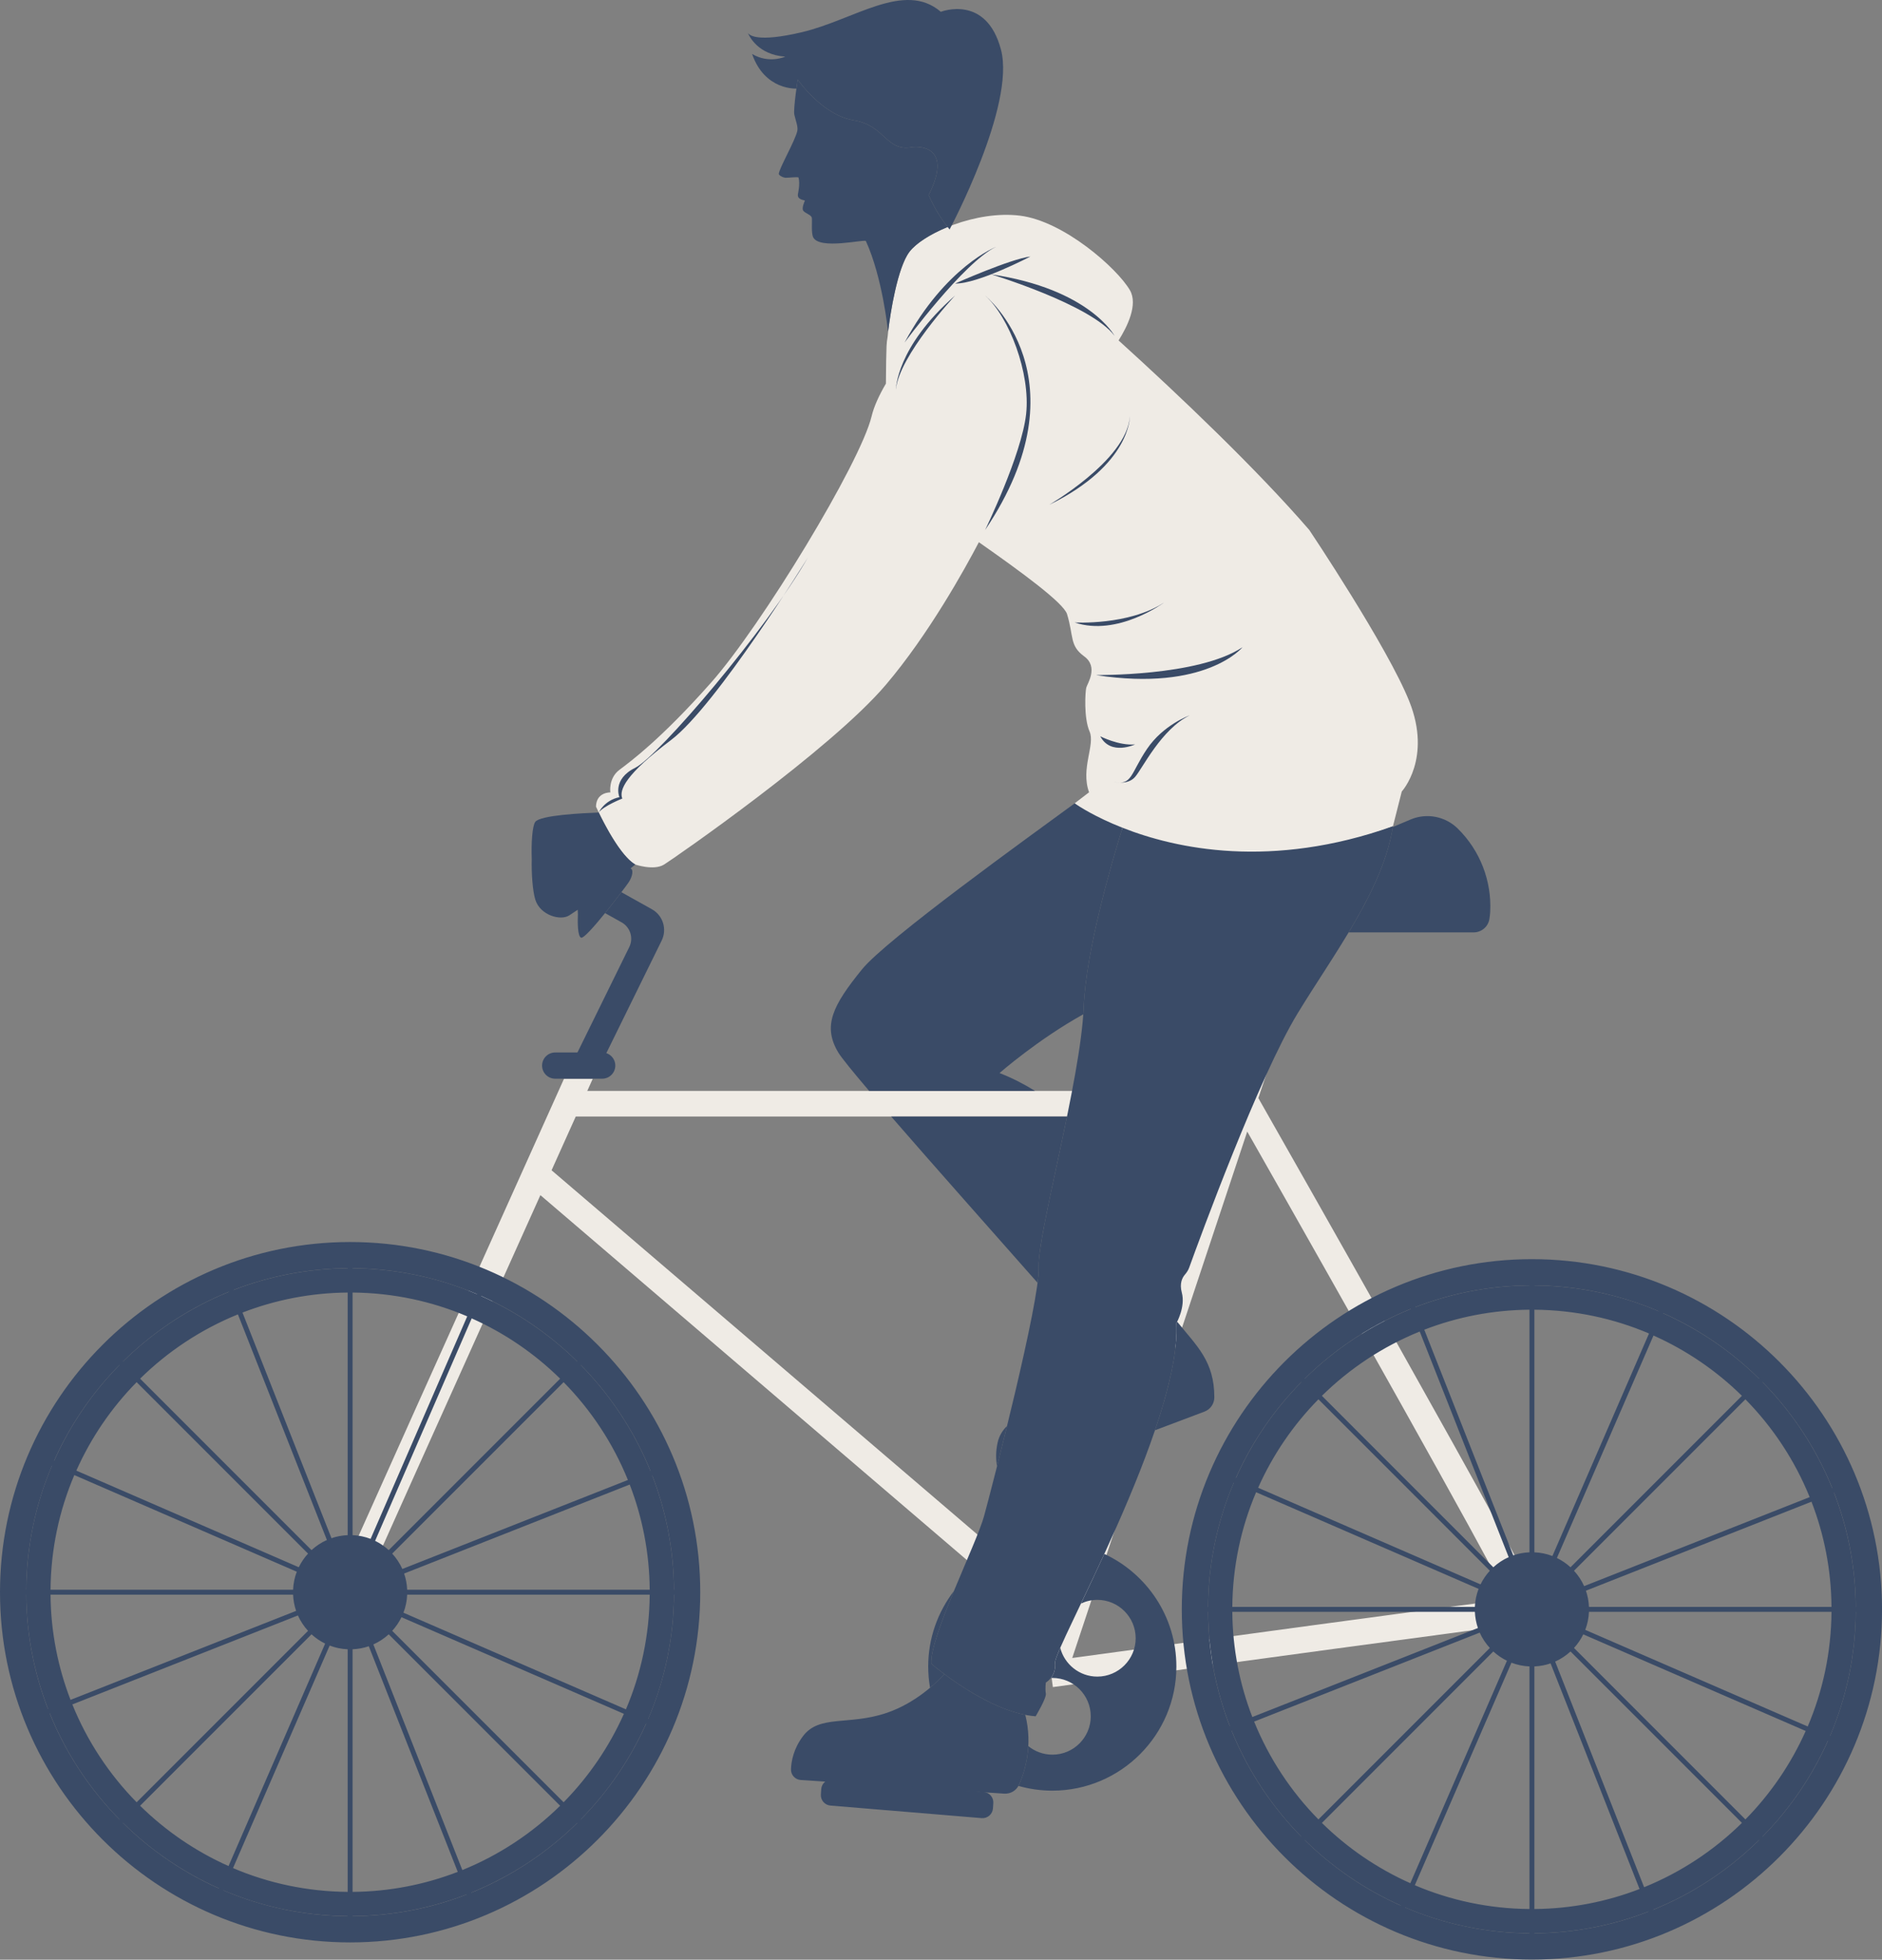 <?xml version="1.0" encoding="UTF-8" standalone="no"?><svg xmlns="http://www.w3.org/2000/svg" xmlns:xlink="http://www.w3.org/1999/xlink" fill="#000000" height="499.8" preserveAspectRatio="xMidYMid meet" version="1" viewBox="0.0 0.0 480.1 499.8" width="480.1" zoomAndPan="magnify"><rect x="0.0" y="0.0" width="480.1" height="499.8" fill="#808080" stroke="none"/><defs><clipPath id="a"><path d="M 0 0 L 480.109 0 L 480.109 499.77 L 0 499.77 Z M 0 0"/></clipPath></defs><g><g id="change1_1"><path d="M 152.035 205.723 C 152.117 201.973 155.699 202.098 155.699 202.098 C 155.699 202.098 155.164 198.488 158.012 196.344 C 160.855 194.199 168.562 188.574 181.387 174.105 C 194.211 159.637 219.473 118.105 222.344 106.176 C 222.957 103.629 224.281 100.766 225.996 97.836 C 226.016 93.652 226.086 90.062 226.16 88.25 C 226.191 87.523 226.289 86.672 226.453 85.727 C 226.516 84.391 228.379 68.965 232.008 64.219 C 235.641 59.473 249.047 53.605 260.215 55.004 C 271.387 56.398 284.969 68.406 288.23 73.992 C 290.379 77.668 287.543 83.359 285.352 86.824 C 300.883 100.891 320.66 119.715 334.008 135.176 C 334.016 135.188 353.973 164.973 359.52 178.887 C 365.336 193.461 357.594 201.863 357.594 201.863 L 355.344 210.73 C 304.906 229.836 274.141 204.887 274.141 204.887 L 277.824 202.066 C 275.613 195.984 279.441 189.957 277.949 186.555 C 276.43 183.078 276.855 176.375 277.105 175.383 C 277.355 174.387 280.32 170.121 276.566 167.391 C 272.812 164.66 273.945 162.336 272.207 156.629 C 271.34 153.785 260.527 145.859 249.711 138.285 C 246.145 145.09 236.949 161.742 225.992 174.641 C 211.883 191.254 172.047 218.852 169.418 220.488 C 166.789 222.125 162.059 220.488 162.059 220.488 C 157.43 217.836 152.035 205.723 152.035 205.723 Z M 273.527 422.855 L 318.172 288.594 C 343.137 332.508 376.852 392.391 384.746 407.867 C 367.195 410.098 306.602 418.34 273.527 422.855 Z M 140.707 298.469 L 145.074 288.762 C 145.684 287.41 146.277 286.094 146.875 284.762 L 312.398 284.762 L 283.57 371.461 L 283.621 371.312 L 280.035 382.098 L 270.84 409.754 C 248.512 390.656 154.855 310.539 140.707 298.469 Z M 381.66 387.992 C 375.699 377.113 367.324 362.07 356.762 343.277 C 340.809 314.891 324.59 286.352 321.008 280.059 L 335.418 236.719 L 329.074 234.609 L 314.57 278.23 L 149.816 278.23 C 150.285 277.191 150.758 276.137 151.219 275.113 L 143.887 275.113 C 120.684 326.652 85.836 404.117 85.406 405.406 L 91.699 407.656 C 92.516 405.633 116.012 353.355 137.855 304.809 C 151.656 316.621 256.125 406.004 268.555 416.621 L 265.152 426.855 L 268.266 427.891 L 268.59 430.277 C 301.199 425.824 386.531 414.219 389.594 413.988 L 392.512 412.309 C 393.711 410.242 393.781 410.117 381.66 387.992" fill="#efebe5"/></g><g id="change2_1"><path d="M 165.742 405.453 C 165.668 396.004 163.863 386.965 160.641 378.621 L 103.09 401.32 C 103.543 402.625 103.809 404.012 103.871 405.453 Z M 165.742 406.707 L 103.871 406.707 C 103.801 408.324 103.473 409.867 102.922 411.305 L 159.676 435.953 C 163.512 426.953 165.66 417.07 165.742 406.707 Z M 159.16 437.094 L 102.418 412.453 C 101.797 413.727 101 414.895 100.051 415.93 L 143.777 459.652 C 150.168 453.156 155.398 445.527 159.16 437.094 Z M 142.891 460.539 L 99.164 416.816 C 98.012 417.875 96.691 418.754 95.242 419.398 L 117.941 476.941 C 127.324 473.137 135.785 467.531 142.891 460.539 Z M 116.773 477.402 L 94.078 419.855 C 92.773 420.305 91.387 420.57 89.945 420.633 L 89.945 482.508 C 99.395 482.43 108.434 480.625 116.773 477.402 Z M 88.691 482.508 L 88.691 420.633 C 87.074 420.566 85.531 420.238 84.094 419.684 L 59.445 476.441 C 68.445 480.277 78.324 482.422 88.691 482.508 Z M 58.301 475.922 L 82.945 419.184 C 81.668 418.562 80.5 417.766 79.469 416.816 L 35.742 460.539 C 42.238 466.934 49.871 472.164 58.301 475.922 Z M 34.855 459.652 L 78.582 415.93 C 77.523 414.773 76.645 413.457 76 412.008 L 18.453 434.703 C 22.258 444.086 27.863 452.547 34.855 459.652 Z M 17.992 433.539 L 75.543 410.84 C 75.094 409.535 74.824 408.148 74.766 406.707 L 12.891 406.707 C 12.965 416.156 14.77 425.195 17.992 433.539 Z M 12.891 405.453 L 74.766 405.453 C 74.832 403.84 75.16 402.293 75.711 400.855 L 18.957 376.207 C 15.121 385.207 12.973 395.09 12.891 405.453 Z M 19.473 375.066 L 76.215 399.707 C 76.836 398.434 77.633 397.266 78.582 396.234 L 34.855 352.508 C 28.465 359.004 23.23 366.633 19.473 375.066 Z M 35.742 351.617 L 79.469 395.344 C 80.621 394.285 81.941 393.406 83.391 392.762 L 60.691 335.219 C 51.309 339.023 42.848 344.629 35.742 351.617 Z M 61.859 334.758 L 84.559 392.305 C 85.859 391.855 87.246 391.59 88.691 391.527 L 88.691 329.652 C 79.242 329.73 70.203 331.535 61.859 334.758 Z M 89.945 329.652 L 89.945 391.527 C 91.559 391.598 93.105 391.926 94.543 392.477 L 119.191 335.723 C 110.191 331.887 100.309 329.738 89.945 329.652 Z M 120.332 336.238 L 95.691 392.977 C 96.965 393.598 98.133 394.398 99.164 395.344 L 142.891 351.617 C 136.395 345.227 128.762 339.996 120.332 336.238 Z M 143.777 352.508 L 100.051 396.23 C 101.109 397.387 101.988 398.703 102.637 400.152 L 160.18 377.457 C 156.375 368.074 150.77 359.613 143.777 352.508 Z M 175.289 405.453 L 175.289 406.707 L 171.93 406.707 C 171.848 417.949 169.516 428.66 165.352 438.418 L 168.422 439.75 L 167.922 440.902 L 164.832 439.559 C 160.762 448.707 155.086 456.984 148.152 464.027 L 150.555 466.43 L 149.664 467.316 L 147.266 464.914 C 139.562 472.496 130.387 478.574 120.211 482.695 L 121.445 485.824 L 120.277 486.285 L 119.043 483.156 C 109.996 486.656 100.191 488.613 89.945 488.691 L 89.945 492.051 L 88.691 492.051 L 88.691 488.691 C 77.449 488.609 66.734 486.277 56.98 482.113 L 55.645 485.188 L 54.496 484.688 L 55.84 481.598 C 46.691 477.523 38.41 471.848 31.371 464.914 L 28.969 467.316 L 28.082 466.43 L 30.484 464.027 C 22.898 456.324 16.82 447.148 12.703 436.973 L 9.57 438.207 L 9.109 437.043 L 12.242 435.809 C 8.738 426.762 6.781 416.957 6.703 406.707 L 3.344 406.707 L 3.344 405.453 L 6.703 405.453 C 6.789 394.215 9.117 383.5 13.281 373.742 L 10.211 372.406 L 10.711 371.258 L 13.801 372.602 C 17.871 363.453 23.547 355.176 30.484 348.133 L 28.082 345.73 L 28.969 344.844 L 31.371 347.246 C 39.07 339.66 48.246 333.586 58.422 329.465 L 57.188 326.336 L 58.355 325.871 L 59.59 329.004 C 68.637 325.504 78.441 323.543 88.691 323.469 L 88.691 320.109 L 89.945 320.109 L 89.945 323.469 C 101.184 323.551 111.898 325.883 121.652 330.047 L 122.988 326.973 L 124.137 327.473 L 122.797 330.566 C 131.941 334.637 140.223 340.312 147.262 347.246 L 149.664 344.844 L 150.555 345.73 L 148.148 348.133 C 155.734 355.832 161.812 365.012 165.934 375.188 L 169.062 373.949 L 169.523 375.117 L 166.395 376.355 C 169.895 385.398 171.852 395.203 171.93 405.453 Z M 252.832 69.965 C 252.832 69.965 278.398 77.691 284.328 85.664 C 284.328 85.664 277.977 73.691 252.832 69.965 Z M 262.863 65.422 C 257.754 66.035 243.652 72.312 243.652 72.312 C 249.391 72.453 262.863 65.422 262.863 65.422 Z M 230.758 87.367 C 230.758 87.367 245.891 66.852 254.066 62.969 C 254.066 62.969 241.188 68.012 230.758 87.367 Z M 158.75 203.664 C 157.879 201.488 159.566 197.504 171.152 188.762 C 182.738 180.016 206.074 142.219 206.074 142.219 C 195.625 160.441 168.027 192.859 162.059 195.809 C 156.094 198.758 158.012 203.312 158.012 203.312 C 154.156 204.113 152.734 207.211 152.734 207.211 C 154.008 205.531 158.75 203.664 158.75 203.664 Z M 243.652 75.371 C 228.547 88.551 228.547 99.363 228.547 99.363 C 229.285 90.773 243.652 75.371 243.652 75.371 Z M 288.23 106.176 C 287.488 117.582 266.723 129.219 267.793 128.688 C 288.516 118.449 288.23 106.176 288.23 106.176 Z M 251.301 75.371 C 257.469 80.852 262.906 95.219 261.766 105.586 C 260.629 115.953 251.301 135.176 251.301 135.176 C 277.316 96.496 251.301 75.371 251.301 75.371 Z M 289.562 189.855 C 285.383 190.219 280.68 187.781 280.68 187.781 C 283.344 192.816 289.562 189.855 289.562 189.855 Z M 284.086 199.391 C 284.086 199.391 287.637 200.367 289.562 198.148 C 291.488 195.926 296.227 186.004 303.484 182.449 C 303.484 182.449 296.801 184.797 292.59 191.027 C 288.379 197.258 288.824 200.484 284.086 199.391 Z M 316.961 165.074 C 305.559 172.629 279.199 172.113 279.641 172.184 C 307.633 176.477 316.961 165.074 316.961 165.074 Z M 296.949 153.68 C 287.914 159.566 274.141 158.754 274.141 158.754 C 285.102 162.453 296.949 153.68 296.949 153.68 Z M 286.348 211.113 C 283.441 220.445 277.02 242.621 276.449 256.887 C 275.703 275.383 264.586 314.871 264.961 323.289 C 265.336 331.711 253.051 379.352 251.043 386.637 C 249.039 393.922 237.031 417.758 237.594 424.336 C 237.594 424.336 252 436.812 264.191 437.727 C 264.191 437.727 267.02 433.035 266.797 431.914 C 266.574 430.793 266.797 429.113 266.797 429.113 C 266.797 429.113 269.5 427.637 269.156 424.031 C 268.812 420.426 301.383 363.258 300.094 337.477 C 300.094 337.477 302.477 333.32 301.477 329.652 C 300.84 327.297 301.621 325.832 302.266 325.086 C 302.727 324.551 303.117 323.965 303.359 323.297 C 306.07 315.793 321.113 274.715 331.027 258.449 C 340.293 243.242 352.879 226.812 355.344 210.73 C 324.262 221.766 299.973 216.484 286.348 211.113 Z M 467.219 409.828 C 467.145 400.379 465.34 391.34 462.113 382.996 L 404.566 405.695 C 405.02 407 405.285 408.387 405.348 409.828 Z M 467.219 411.082 L 405.348 411.082 C 405.277 412.695 404.949 414.242 404.398 415.68 L 461.152 440.324 C 464.988 431.324 467.137 421.445 467.219 411.082 Z M 460.637 441.469 L 403.895 416.828 C 403.273 418.102 402.477 419.27 401.527 420.301 L 445.254 464.027 C 451.645 457.531 456.879 449.898 460.637 441.469 Z M 444.367 464.914 L 400.641 421.191 C 399.488 422.25 398.172 423.125 396.723 423.773 L 419.418 481.316 C 428.801 477.512 437.262 471.906 444.367 464.914 Z M 418.25 481.777 L 395.555 424.23 C 394.25 424.68 392.863 424.945 391.422 425.008 L 391.422 486.879 C 400.867 486.805 409.906 485 418.25 481.777 Z M 390.168 486.879 L 390.168 425.008 C 388.551 424.938 387.008 424.609 385.57 424.059 L 360.922 480.812 C 369.922 484.648 379.801 486.797 390.168 486.879 Z M 359.777 480.297 L 384.422 423.559 C 383.145 422.938 381.977 422.137 380.945 421.188 L 337.219 464.918 C 343.715 471.309 351.348 476.539 359.777 480.297 Z M 336.332 464.027 L 380.059 420.301 C 379 419.148 378.121 417.832 377.477 416.383 L 319.93 439.078 C 323.734 448.461 329.34 456.922 336.332 464.027 Z M 319.469 437.914 L 377.02 415.215 C 376.57 413.91 376.305 412.523 376.242 411.082 L 314.363 411.082 C 314.441 420.531 316.246 429.57 319.469 437.914 Z M 314.363 409.828 L 376.242 409.828 C 376.309 408.211 376.637 406.668 377.188 405.23 L 320.434 380.578 C 316.598 389.578 314.449 399.461 314.363 409.828 Z M 320.949 379.438 L 377.691 404.082 C 378.312 402.809 379.109 401.641 380.059 400.605 L 336.332 356.879 C 329.941 363.375 324.707 371.008 320.949 379.438 Z M 337.219 355.992 L 380.945 399.719 C 382.102 398.66 383.418 397.781 384.867 397.137 L 362.172 339.594 C 352.785 343.395 344.324 349 337.219 355.992 Z M 363.336 339.133 L 386.035 396.68 C 387.34 396.23 388.727 395.961 390.168 395.902 L 390.168 334.027 C 380.719 334.105 371.68 335.906 363.336 339.133 Z M 391.422 334.027 L 391.422 395.902 C 393.035 395.969 394.582 396.297 396.02 396.852 L 420.664 340.094 C 411.668 336.258 401.785 334.113 391.422 334.027 Z M 421.809 340.613 L 397.168 397.352 C 398.441 397.973 399.609 398.77 400.641 399.719 L 444.367 355.992 C 437.871 349.602 430.238 344.371 421.809 340.613 Z M 445.254 356.883 L 401.527 400.605 C 402.59 401.758 403.465 403.078 404.113 404.527 L 461.652 381.828 C 457.852 372.449 452.242 363.984 445.254 356.883 Z M 476.766 409.828 L 476.766 411.082 L 473.406 411.082 C 473.32 422.32 470.988 433.035 466.824 442.789 L 469.902 444.125 L 469.402 445.273 L 466.309 443.934 C 462.238 453.078 456.562 461.359 449.625 468.398 L 452.027 470.805 L 451.141 471.688 L 448.738 469.285 C 441.039 476.871 431.863 482.949 421.684 487.07 L 422.922 490.199 L 421.754 490.66 L 420.52 487.527 C 411.477 491.031 401.672 492.988 391.422 493.066 L 391.422 496.426 L 390.168 496.426 L 390.168 493.066 C 378.926 492.984 368.215 490.652 358.457 486.488 L 357.121 489.562 L 355.973 489.062 L 357.316 485.969 C 348.168 481.898 339.891 476.223 332.848 469.289 L 330.445 471.688 L 329.559 470.805 L 331.961 468.402 C 324.375 460.699 318.297 451.523 314.176 441.348 L 311.047 442.582 L 310.59 441.414 L 313.719 440.184 C 310.215 431.137 308.258 421.332 308.18 411.082 L 304.82 411.082 L 304.82 409.828 L 308.18 409.828 C 308.262 398.586 310.594 387.871 314.758 378.117 L 311.688 376.781 L 312.188 375.633 L 315.277 376.977 C 319.348 367.828 325.023 359.547 331.961 352.508 L 329.559 350.105 L 330.445 349.219 L 332.848 351.617 C 340.547 344.035 349.727 337.957 359.902 333.84 L 358.668 330.707 L 359.832 330.246 L 361.066 333.379 C 370.113 329.879 379.918 327.918 390.168 327.84 L 390.168 324.48 L 391.422 324.48 L 391.422 327.84 C 402.66 327.926 413.375 330.258 423.129 334.422 L 424.465 331.348 L 425.613 331.848 L 424.27 334.938 C 433.418 339.012 441.695 344.684 448.738 351.621 L 451.141 349.219 L 452.027 350.105 L 449.625 352.508 C 457.211 360.207 463.289 369.387 467.406 379.562 L 470.539 378.324 L 471 379.492 L 467.867 380.727 C 471.367 389.773 473.328 399.578 473.406 409.828 Z M 158.516 227.551 L 166.305 231.898 C 169.125 233.473 170.219 236.98 168.793 239.879 L 168.383 240.715 L 152.18 273.672 L 146.602 269.867 L 160.531 241.531 C 161.656 239.242 160.793 236.477 158.566 235.234 L 154.352 232.879 C 155.867 231.008 157.375 229.062 158.516 227.551" fill="#3a4b67"/></g><g id="change3_1"><path d="M 162.059 220.488 C 161.742 220.309 161.426 220.074 161.105 219.816 C 160.922 219.668 160.742 219.508 160.559 219.336 C 160.539 219.32 160.523 219.305 160.504 219.289 C 160.09 218.895 159.676 218.449 159.266 217.961 C 159.23 217.926 159.199 217.883 159.168 217.848 C 159.004 217.648 158.836 217.441 158.672 217.23 C 158.617 217.16 158.562 217.086 158.508 217.016 C 158.367 216.832 158.227 216.645 158.09 216.453 C 158.023 216.367 157.961 216.277 157.895 216.188 C 157.77 216.008 157.641 215.824 157.516 215.645 C 157.449 215.547 157.379 215.445 157.312 215.348 C 157.191 215.164 157.07 214.98 156.949 214.793 C 156.883 214.691 156.816 214.594 156.754 214.492 C 156.621 214.289 156.492 214.082 156.363 213.875 C 156.234 213.668 156.109 213.461 155.984 213.254 C 155.902 213.113 155.816 212.977 155.734 212.84 C 155.637 212.672 155.539 212.504 155.441 212.34 C 155.379 212.227 155.316 212.117 155.254 212.008 C 155.152 211.832 155.055 211.66 154.961 211.488 C 154.906 211.391 154.852 211.297 154.801 211.199 C 154.699 211.023 154.605 210.848 154.512 210.676 C 154.465 210.59 154.422 210.508 154.375 210.426 C 154.277 210.246 154.184 210.07 154.094 209.895 C 153.543 208.859 153.078 207.926 152.734 207.211 C 152.715 207.215 152.688 207.23 152.672 207.23 C 148.703 207.387 137.781 207.887 136.539 209.621 C 135.793 210.668 135.5 214.961 135.652 219.074 C 135.559 222.789 135.859 227.211 136.566 229.469 C 137.805 233.438 143.02 234.926 145.254 233.438 C 146.664 232.496 147.184 232.152 147.371 232.023 C 147.383 232.398 147.395 232.773 147.422 233.137 C 147.344 235.082 147.32 238.781 148.23 239.145 C 149.473 239.645 159.398 226.488 160.391 225 C 161.383 223.512 161.633 221.773 160.887 221.523 C 160.809 221.5 161.242 221.129 162.059 220.488 Z M 241.746 57.898 C 237.254 59.727 233.641 62.086 232.008 64.219 C 228.91 68.27 227.102 80.086 226.598 84.301 L 226.516 84.391 C 226.516 84.391 225.148 70.797 220.883 61.469 C 220.359 60.996 209.145 63.738 207.461 60.551 C 206.891 59.473 207.223 56.355 207.098 55.562 C 206.973 54.77 205.395 54.422 204.91 53.738 C 204.422 53.059 205.34 51.148 205.34 51.148 C 204.184 50.871 203.375 50.562 203.555 49.477 C 203.57 49.395 204.156 46.887 203.707 45.293 C 203.637 45.039 201.109 45.363 200.418 45.336 C 199.727 45.305 198.676 44.715 198.676 44.359 C 198.676 43.082 202.816 35.973 203.395 33.387 C 203.637 32.309 202.922 30.562 202.629 29.223 C 202.336 27.887 203.492 20.277 203.492 20.277 C 203.492 20.277 209.629 29.316 217.812 30.68 C 225.996 32.047 225.996 38.863 232.816 37.5 C 232.816 37.5 243.727 36.137 236.906 49.773 C 238.406 53.191 240.172 55.887 241.746 57.898" fill="#3a4b67"/></g><g id="change4_1"><path d="M 240.902 426.957 C 238.695 429.367 233.52 434.328 226.316 436.812 C 216.582 440.168 209.031 437.207 204.836 442.801 C 202.438 446 201.848 449.145 201.785 451.25 C 201.742 452.68 202.844 453.875 204.27 453.973 L 256.164 457.453 C 257.781 457.562 259.297 456.66 259.957 455.18 C 261.461 451.805 263.523 445.223 261.555 437.355 C 253.66 435.805 245.363 430.293 240.902 426.957 Z M 371.871 211.316 L 371.871 211.312 C 368.715 208.215 364.031 207.285 359.941 208.965 C 358.496 209.559 356.945 210.219 355.309 210.922 C 353.895 219.863 349.371 228.91 344.043 237.797 L 375.93 237.797 C 377.949 237.797 379.68 236.312 379.957 234.312 C 380.055 233.621 380.133 232.973 380.152 232.543 C 380.551 224.676 377.586 216.93 371.871 211.316 Z M 156.965 271.77 C 156.965 269.922 155.469 268.426 153.621 268.426 L 141.629 268.426 C 139.781 268.426 138.285 269.922 138.285 271.77 C 138.285 273.613 139.781 275.113 141.629 275.113 L 153.621 275.113 C 155.469 275.113 156.965 273.613 156.965 271.77 Z M 300.094 337.477 C 300.453 344.723 298.141 354.453 294.637 364.777 L 307.27 360.016 C 308.785 359.441 309.777 357.992 309.777 356.371 C 309.777 347.137 305.281 343.281 300.297 337.086 C 300.172 337.336 300.094 337.477 300.094 337.477 Z M 254.348 373.941 C 254.047 372.273 253.98 370.262 254.484 367.965 C 254.879 366.176 255.73 364.832 256.898 363.684 C 256.008 367.328 255.141 370.816 254.348 373.941" fill="#3a4b67"/></g><g clip-path="url(#a)" id="change5_1"><path d="M 299.652 326.18 C 299.652 326.18 288.793 325.672 285.258 323.527 C 285.258 323.527 291.32 327.316 299.652 326.18 Z M 297.844 336.684 C 297.844 336.684 285.723 337.691 282.805 334.551 M 266.797 422.855 C 266.797 422.855 253.898 415.977 250.57 410.453 C 250.57 410.453 258.199 421.816 266.797 422.855 Z M 265.152 428.531 C 265.488 428.574 251.375 423.781 248.684 418.84 C 248.684 418.84 252.891 426.883 265.152 428.531 Z M 148.258 231.43 C 148.258 231.43 151.375 229.484 151.426 226.703 C 151.426 226.703 152.629 230.109 148.258 231.43 Z M 136.523 210.73 C 136.523 210.73 151.84 208.895 152.734 208.949 C 153.625 209.004 144.355 207.551 136.523 210.73 Z M 255.352 12.68 C 251.605 -1.578 240.004 3.012 240.004 3.012 C 230.699 -4.965 217.891 5.066 204.586 8.207 C 192.949 10.957 191.047 8.898 190.754 8.34 C 191.086 9.156 193.336 13.98 200.32 14.445 C 200.32 14.445 196.211 16.352 191.859 13.762 C 195.086 23.109 203.164 22.59 203.164 22.59 C 203.34 21.27 203.492 20.277 203.492 20.277 C 203.492 20.277 209.629 29.316 217.812 30.68 C 225.996 32.047 225.996 38.863 232.816 37.5 C 232.816 37.5 243.727 36.137 236.906 49.773 C 238.562 53.551 240.547 56.457 242.242 58.523 C 242.242 58.523 259.098 26.938 255.352 12.68 Z M 145.496 217.426 C 141.887 217.426 138.961 220.352 138.961 223.961 C 138.961 227.574 141.887 230.5 145.496 230.5 C 149.105 230.5 152.035 227.574 152.035 223.961 C 152.035 220.352 149.105 217.426 145.496 217.426 Z M 391.332 405.145 C 388.398 404.848 385.781 406.984 385.484 409.918 C 385.188 412.852 387.324 415.469 390.258 415.766 C 393.188 416.062 395.809 413.926 396.102 410.992 C 396.398 408.059 394.266 405.441 391.332 405.145 Z M 89.316 400.742 C 86.367 400.742 83.98 403.133 83.98 406.082 C 83.98 409.027 86.367 411.418 89.316 411.418 C 92.266 411.418 94.652 409.027 94.652 406.082 C 94.652 403.133 92.266 400.742 89.316 400.742 Z M 473.422 410.453 C 473.422 456.016 436.355 493.082 390.793 493.082 C 345.23 493.082 308.164 456.016 308.164 410.453 C 308.164 364.891 345.23 327.824 390.793 327.824 C 436.355 327.824 473.422 364.891 473.422 410.453 Z M 480.109 410.453 C 480.109 361.203 440.043 321.137 390.793 321.137 C 341.543 321.137 301.477 361.203 301.477 410.453 C 301.477 459.703 341.543 499.77 390.793 499.77 C 440.043 499.77 480.109 459.703 480.109 410.453 Z M 171.945 406.082 C 171.945 451.641 134.879 488.711 89.316 488.711 C 43.754 488.711 6.688 451.641 6.688 406.082 C 6.688 360.52 43.754 323.449 89.316 323.449 C 134.879 323.449 171.945 360.52 171.945 406.082 Z M 178.633 406.082 C 178.633 356.832 138.566 316.766 89.316 316.766 C 40.066 316.766 0 356.832 0 406.082 C 0 455.328 40.066 495.395 89.316 495.395 C 138.566 495.395 178.633 455.328 178.633 406.082 Z M 253.305 461.215 L 253.395 459.867 C 253.492 458.398 252.383 457.125 250.91 457.027 L 212.336 453.824 C 210.867 453.727 209.594 454.836 209.496 456.309 L 209.406 457.656 C 209.305 459.125 210.414 460.398 211.887 460.496 L 250.461 463.699 C 251.93 463.797 253.203 462.688 253.305 461.215 Z M 244.957 429.805 C 244.918 429.781 244.883 429.758 244.848 429.734 C 244.883 429.758 244.918 429.781 244.957 429.805 Z M 281.711 396.312 C 279.598 400.914 277.559 405.203 275.766 408.973 C 277.027 408.375 278.438 408.031 279.926 408.031 C 285.32 408.031 289.711 412.418 289.711 417.816 C 289.711 423.211 285.32 427.602 279.926 427.602 C 275.383 427.602 271.562 424.484 270.469 420.277 C 269.598 422.266 269.113 423.574 269.156 424.031 C 269.332 425.863 268.723 427.141 268.078 427.961 C 268.207 427.953 268.336 427.941 268.469 427.941 C 273.863 427.941 278.254 432.332 278.254 437.727 C 278.254 443.125 273.863 447.512 268.469 447.512 C 266.141 447.512 264.004 446.691 262.32 445.328 C 262.094 449.582 260.914 453.031 259.957 455.18 C 259.91 455.285 259.852 455.383 259.793 455.48 C 262.543 456.262 265.441 456.691 268.438 456.691 C 285.895 456.691 300.094 442.492 300.094 425.039 C 300.094 412.324 292.551 401.344 281.711 396.312 Z M 240.902 426.957 C 238.84 425.414 237.594 424.336 237.594 424.336 C 237.312 421.051 240.168 413.461 243.348 405.777 C 239.238 411.117 236.785 417.797 236.785 425.039 C 236.785 426.883 236.953 428.688 237.258 430.445 C 238.852 429.102 240.082 427.855 240.902 426.957 Z M 248.621 432.082 C 248.613 432.074 248.605 432.07 248.598 432.066 C 248.605 432.07 248.613 432.074 248.621 432.082 Z M 246.066 430.527 C 246.07 430.531 246.078 430.531 246.086 430.539 C 246.078 430.531 246.07 430.531 246.066 430.527 Z M 249.902 432.805 C 249.926 432.816 249.949 432.828 249.973 432.844 C 249.949 432.828 249.926 432.816 249.902 432.805 Z M 254.16 434.926 C 254.164 434.93 254.168 434.93 254.172 434.934 C 254.168 434.93 254.164 434.93 254.16 434.926 Z M 204.586 28.984 C 204.586 28.984 204.68 29.508 205.441 29.742 C 206.199 29.98 211.949 29.789 212.852 30.41 C 212.852 30.41 210.285 27.891 204.586 28.984 Z M 214.316 33.828 C 211.113 31.406 205.121 32.816 205.121 32.816 C 205.527 33.625 206.477 33.629 206.875 33.59 C 206.902 33.758 206.945 33.926 206.996 34.098 C 207.406 35.465 208.395 36.375 209.203 36.133 C 210.008 35.891 210.328 34.586 209.914 33.219 C 209.914 33.211 209.91 33.207 209.91 33.203 C 212.34 33.188 214.316 33.828 214.316 33.828 Z M 313.621 217.031 C 314.277 217.07 314.941 217.102 315.609 217.129 C 314.941 217.102 314.277 217.07 313.621 217.031 Z M 316.156 217.148 C 316.859 217.172 317.574 217.188 318.293 217.195 C 317.574 217.188 316.859 217.172 316.156 217.148 Z M 311.062 216.844 C 311.754 216.902 312.449 216.953 313.152 217 C 312.449 216.953 311.754 216.902 311.062 216.844 Z M 264.961 323.289 C 264.73 318.129 268.82 301.285 272.191 284.762 L 227.34 284.762 C 238.215 297.305 253.406 314.379 264.684 327.164 C 264.898 325.504 265 324.18 264.961 323.289 Z M 321.176 217.188 C 320.344 217.199 319.52 217.207 318.711 217.203 C 319.52 217.207 320.344 217.203 321.176 217.188 Z M 213.844 268.426 C 209.809 261.672 212.402 256.449 219.895 247.23 C 226.184 239.488 262.805 213.211 274.145 204.887 L 274.141 204.887 C 274.141 204.887 287.77 214.734 310.797 216.82 C 300.734 215.91 292.465 213.523 286.348 211.113 C 283.441 220.445 277.02 242.621 276.449 256.887 C 276.426 257.469 276.391 258.066 276.348 258.688 C 264.82 265.062 254.977 273.672 254.977 273.672 C 258.234 274.938 261.242 276.488 264.047 278.23 L 221.723 278.23 C 217.539 273.316 214.629 269.742 213.844 268.426" fill="#3a4b67"/></g></g></svg>